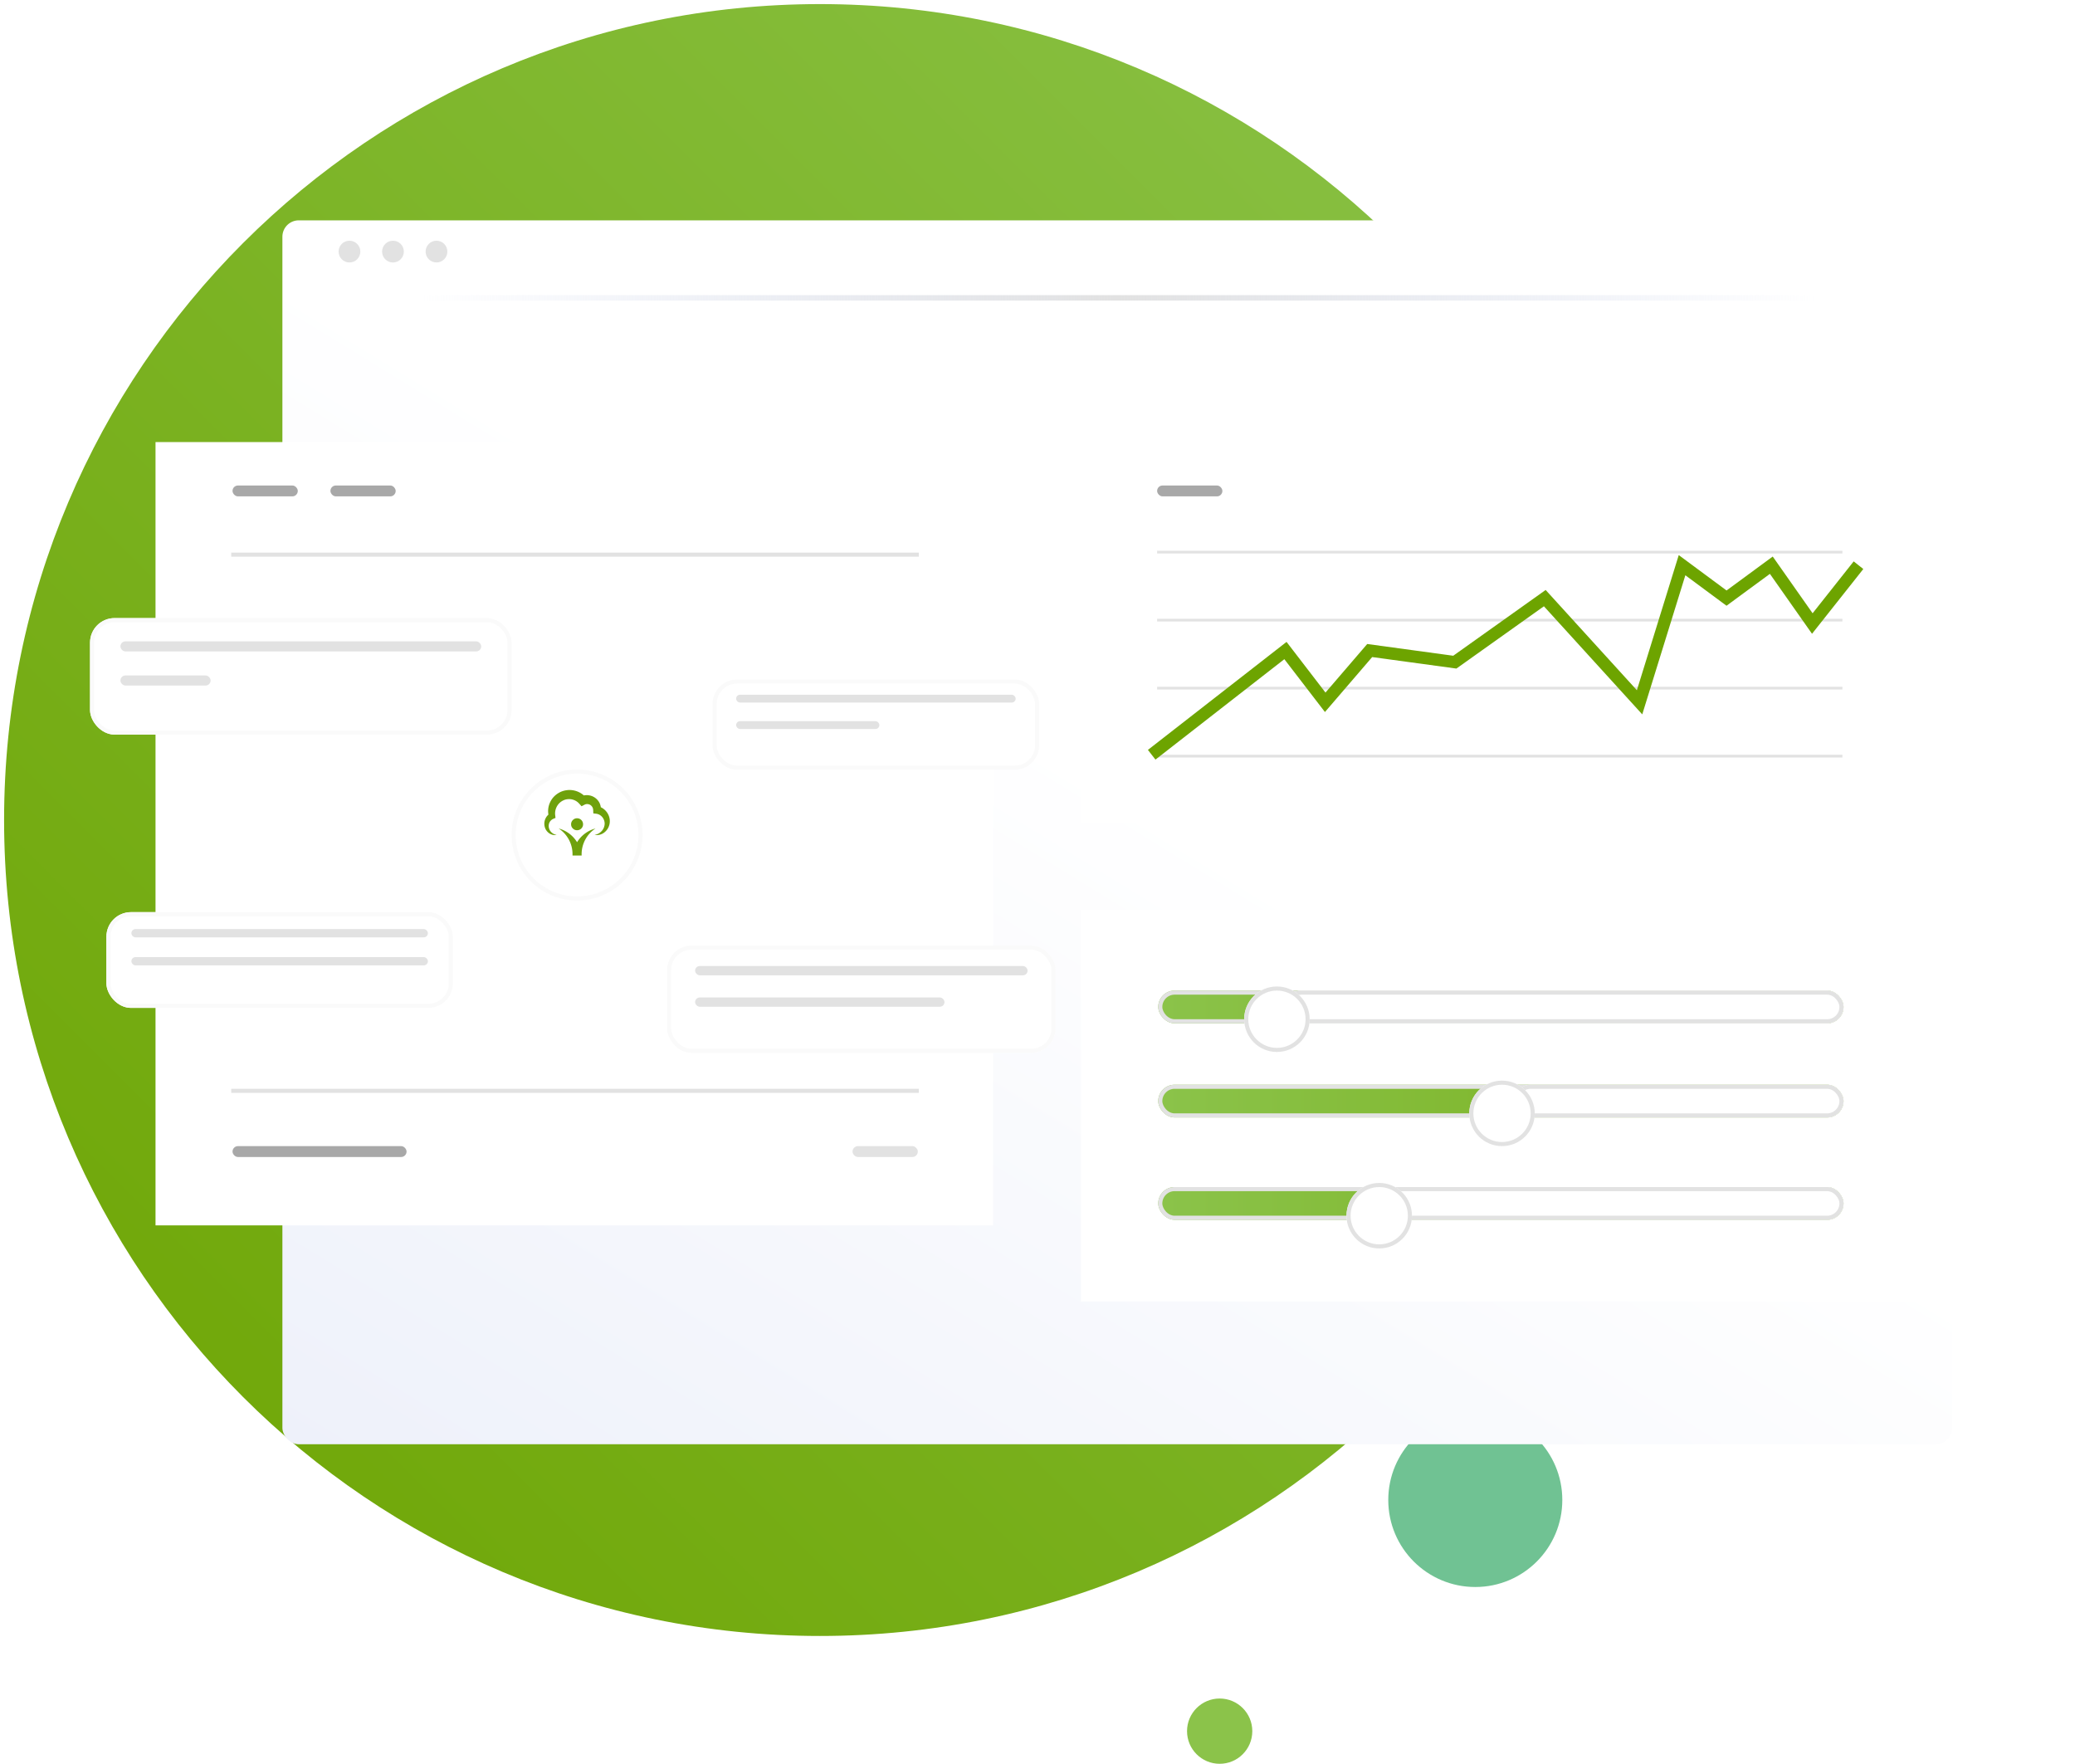<svg xmlns="http://www.w3.org/2000/svg" xmlns:xlink="http://www.w3.org/1999/xlink" width="507" height="430.9" viewBox="0 0 507 430.9"><defs><linearGradient id="a" x1="1" x2="0" y2="1" gradientUnits="objectBoundingBox"><stop offset="0" stop-color="#8bc34a"/><stop offset="1" stop-color="#6da400"/></linearGradient><linearGradient id="b" y1="1" x2="0.467" y2="0.429" gradientUnits="objectBoundingBox"><stop offset="0" stop-color="#eef1fa"/><stop offset="1" stop-color="#fff"/></linearGradient><filter id="c" x="39" y="23.834" width="468" height="359.003" filterUnits="userSpaceOnUse"><feOffset dy="3" input="SourceAlpha"/><feGaussianBlur stdDeviation="10" result="d"/><feFlood flood-color="#00060a" flood-opacity="0.18"/><feComposite operator="in" in2="d"/><feComposite in="SourceGraphic"/></filter><linearGradient id="e" x1="1" y1="-0.128" x2="0" y2="-0.128" gradientUnits="objectBoundingBox"><stop offset="0" stop-color="#d2daf0" stop-opacity="0"/><stop offset="0.5" stop-color="#e2e2e2"/><stop offset="1" stop-color="#d2daf0" stop-opacity="0"/></linearGradient><filter id="f" x="8" y="78" width="264.651" height="251.362" filterUnits="userSpaceOnUse"><feOffset dy="3" input="SourceAlpha"/><feGaussianBlur stdDeviation="10" result="g"/><feFlood flood-color="#00060a" flood-opacity="0.18"/><feComposite operator="in" in2="g"/><feComposite in="SourceGraphic"/></filter><filter id="h" x="13" y="142" width="121" height="46.463" filterUnits="userSpaceOnUse"><feOffset dy="3" input="SourceAlpha"/><feGaussianBlur stdDeviation="3" result="i"/><feFlood flood-color="#00060a" flood-opacity="0.18"/><feComposite operator="in" in2="i"/><feComposite in="SourceGraphic"/></filter><filter id="j" x="17" y="213.838" width="102.648" height="41.392" filterUnits="userSpaceOnUse"><feOffset dy="3" input="SourceAlpha"/><feGaussianBlur stdDeviation="3" result="k"/><feFlood flood-color="#00060a" flood-opacity="0.18"/><feComposite operator="in" in2="k"/><feComposite in="SourceGraphic"/></filter><filter id="l" x="154" y="222" width="112.919" height="44.23" filterUnits="userSpaceOnUse"><feOffset dy="3" input="SourceAlpha"/><feGaussianBlur stdDeviation="3" result="m"/><feFlood flood-color="#00060a" flood-opacity="0.18"/><feComposite operator="in" in2="m"/><feComposite in="SourceGraphic"/></filter><filter id="n" x="165.11" y="157" width="97.804" height="40.053" filterUnits="userSpaceOnUse"><feOffset dy="3" input="SourceAlpha"/><feGaussianBlur stdDeviation="3" result="o"/><feFlood flood-color="#00060a" flood-opacity="0.18"/><feComposite operator="in" in2="o"/><feComposite in="SourceGraphic"/></filter><filter id="p" x="95" y="158" width="92" height="92" filterUnits="userSpaceOnUse"><feOffset dy="3" input="SourceAlpha"/><feGaussianBlur stdDeviation="10" result="q"/><feFlood flood-color="#00060a" flood-opacity="0.18"/><feComposite operator="in" in2="q"/><feComposite in="SourceGraphic"/></filter><linearGradient id="r" x1="1" y1="0.5" x2="0" y2="0.5" gradientUnits="objectBoundingBox"><stop offset="0" stop-color="#77ae18"/><stop offset="1" stop-color="#8bc34a"/></linearGradient><filter id="s" x="274" y="211" width="76" height="76" filterUnits="userSpaceOnUse"><feOffset dy="3" input="SourceAlpha"/><feGaussianBlur stdDeviation="10" result="t"/><feFlood flood-color="#00060a" flood-opacity="0.18"/><feComposite operator="in" in2="t"/><feComposite in="SourceGraphic"/></filter><filter id="v" x="329" y="234" width="76" height="76" filterUnits="userSpaceOnUse"><feOffset dy="3" input="SourceAlpha"/><feGaussianBlur stdDeviation="10" result="w"/><feFlood flood-color="#00060a" flood-opacity="0.18"/><feComposite operator="in" in2="w"/><feComposite in="SourceGraphic"/></filter><filter id="y" x="299" y="259" width="76" height="76" filterUnits="userSpaceOnUse"><feOffset dy="3" input="SourceAlpha"/><feGaussianBlur stdDeviation="10" result="z"/><feFlood flood-color="#00060a" flood-opacity="0.18"/><feComposite operator="in" in2="z"/><feComposite in="SourceGraphic"/></filter></defs><g transform="translate(1 1)"><path d="M398.671,199.336c0,110.09-89.246,199.336-199.336,199.336S0,309.426,0,199.336,89.246,0,199.336,0,398.671,89.246,398.671,199.336Z" transform="translate(0 0)" stroke="rgba(73,80,246,0)" stroke-dashoffset="1885.221" stroke-width="2" stroke-dasharray="1885.221" fill-rule="evenodd" fill="url(#a)"/><circle cx="21.262" cy="21.262" r="21.262" transform="translate(338.206 344.186)" fill="#70c293"/><circle cx="7.973" cy="7.973" r="7.973" transform="translate(289.037 413.953)" fill="#8bc34a"/><g transform="matrix(1, 0, 0, 1, -1, -1)" filter="url(#c)"><rect width="408" height="299.003" rx="4" transform="translate(69 50.83)" fill="url(#b)"/></g><circle cx="2.658" cy="2.658" r="2.658" transform="translate(81.728 57.807)" fill="#e2e2e2"/><circle cx="2.658" cy="2.658" r="2.658" transform="translate(92.359 57.807)" fill="#e2e2e2"/><circle cx="2.658" cy="2.658" r="2.658" transform="translate(102.99 57.807)" fill="#e2e2e2"/><path d="M27,20H371v1.329H27Z" transform="translate(73 51.096)" fill-rule="evenodd" fill="url(#e)"/><path d="M0,0H204.651V95.681H0Z" transform="translate(263.123 104.319)" fill="#fff" fill-rule="evenodd"/><path d="M28,93.834H195.442V94.5H28Zm0-16.611H195.442v.664H28Zm0-16.611H195.442v.664H28ZM28,44H195.442v.664H28Z" transform="translate(253.728 89.555)" fill="#e2e2e2" fill-rule="evenodd"/><path d="M26,95.614,58.684,70.155,68.4,82.8l10.87-12.648,20.8,2.839,21.979-15.641L145.209,82.8l10.382-33.5,10.868,8.046L177.4,49.306l10.017,14.248L198.7,49.307" transform="translate(254.399 87.774)" fill="none" stroke="#6da400" stroke-width="3" fill-rule="evenodd"/><rect width="15.947" height="2.658" rx="1.329" transform="translate(281.728 117.608)" fill="#a8a8a8"/><path d="M396,333H600.651v95.681H396Z" transform="translate(-132.877 -111.738)" fill="#fff" fill-rule="evenodd"/><g transform="matrix(1, 0, 0, 1, -1, -1)" filter="url(#f)"><path d="M0,0H204.651V191.362H0Z" transform="translate(38 105)" fill="#fff"/></g><rect width="15.947" height="2.658" rx="1.329" transform="translate(55.814 117.608)" fill="#a8a8a8"/><rect width="15.947" height="2.658" rx="1.329" transform="translate(79.734 117.608)" fill="#a8a8a8"/><g transform="translate(-8 -2)"><g transform="matrix(1, 0, 0, 1, 7, 1)" filter="url(#h)"><g transform="translate(22 148)" fill="#fff" stroke="#fafafa" stroke-width="1"><rect width="103" height="28.463" rx="6" stroke="none"/><rect x="0.5" y="0.5" width="102" height="27.463" rx="5.5" fill="none"/></g></g><rect width="88.153" height="2.466" rx="1.233" transform="translate(36.423 157.681)" fill="#e2e2e2"/><rect width="22.038" height="2.466" rx="1.233" transform="translate(36.423 166.015)" fill="#e2e2e2"/></g><g transform="translate(4)"><g transform="matrix(1, 0, 0, 1, -5, -1)" filter="url(#j)"><g transform="translate(26 219.84)" fill="#fff" stroke="#fafafa" stroke-width="1"><rect width="84.648" height="23.392" rx="6" stroke="none"/><rect x="0.5" y="0.5" width="83.648" height="22.392" rx="5.5" fill="none"/></g></g><rect width="72.446" height="2.027" rx="1.013" transform="translate(27.101 225.973)" fill="#e2e2e2"/><rect width="72.45" height="2.027" rx="1.013" transform="translate(27.101 232.822)" fill="#e2e2e2"/></g><g transform="translate(8)"><g transform="matrix(1, 0, 0, 1, -9, -1)" filter="url(#l)"><g transform="translate(163 228)" fill="#fff" stroke="#fafafa" stroke-width="1"><rect width="94.919" height="26.23" rx="6" stroke="none"/><rect x="0.5" y="0.5" width="93.919" height="25.23" rx="5.5" fill="none"/></g></g><rect width="81.237" height="2.273" rx="1.136" transform="translate(160.841 235)" fill="#e2e2e2"/><rect width="60.93" height="2.273" rx="1.136" transform="translate(160.841 242.68)" fill="#e2e2e2"/></g><g transform="translate(-4.005)"><g transform="matrix(1, 0, 0, 1, 3, -1)" filter="url(#n)"><g transform="translate(174.11 163)" fill="#fff" stroke="#fafafa" stroke-width="1"><rect width="79.804" height="22.053" rx="6" stroke="none"/><rect x="0.5" y="0.5" width="78.804" height="21.053" rx="5.5" fill="none"/></g></g><rect width="68.301" height="1.911" rx="0.955" transform="translate(182.867 168.726)" fill="#e2e2e2"/><rect width="35" height="1.911" rx="0.955" transform="translate(182.867 175.183)" fill="#e2e2e2"/></g><g transform="translate(0 17)"><g transform="matrix(1, 0, 0, 1, -1, -18)" filter="url(#p)"><g transform="translate(125 185)" fill="#fff" stroke="#fafafa" stroke-width="1"><circle cx="16" cy="16" r="16" stroke="none"/><circle cx="16" cy="16" r="15.5" fill="none"/></g></g><g transform="translate(132 175)"><path d="M26.594,30.119a1.388,1.388,0,0,1-.425-1.022,1.415,1.415,0,0,1,.425-1.033,1.375,1.375,0,0,1,1.033-.435A1.452,1.452,0,0,1,29.094,29.1a1.4,1.4,0,0,1-.425,1.022,1.418,1.418,0,0,1-1.042.425A1.392,1.392,0,0,1,26.594,30.119Z" transform="translate(-19.629 -20.721)" fill="#6fa10c"/><path d="M23,37.6a7.5,7.5,0,0,0-3.388,6.283V44.2H17.388v-.318A7.5,7.5,0,0,0,14,37.6a7.547,7.547,0,0,1,4.5,3.35A7.547,7.547,0,0,1,23,37.6Z" transform="translate(-10.5 -28.2)" fill="#6fa10c"/><path d="M15.391,5.594A3.834,3.834,0,0,0,13.8,4.209a3.573,3.573,0,0,0-.3-1.02,3.471,3.471,0,0,0-2.857-1.923,3.531,3.531,0,0,0-.985.06A5.265,5.265,0,0,0,7.148.094,5.162,5.162,0,0,0,5.373.059a5.073,5.073,0,0,0-1.685.55A5.546,5.546,0,0,0,2.294,1.676a5.235,5.235,0,0,0-.947,1.46A5.046,5.046,0,0,0,1,6.011a2.98,2.98,0,0,0-.837,3.2,2.73,2.73,0,0,0,1.167,1.45,2.461,2.461,0,0,0,1.687.32,2.452,2.452,0,0,1-1.36-.73A2.15,2.15,0,0,1,1.08,9a1.965,1.965,0,0,1,.275-1.25,1.93,1.93,0,0,1,.395-.44,1.872,1.872,0,0,1,.5-.292l.482-.2-.077-.655a3.6,3.6,0,0,1,.437-2.19A3.409,3.409,0,0,1,4.664,2.526a2.956,2.956,0,0,1,1-.278,3.3,3.3,0,0,1,2.847,1.07l.58.652.735-.382a1.327,1.327,0,0,1,.675-.153,1.442,1.442,0,0,1,.682.188,1.5,1.5,0,0,1,.75,1.23l.037.862.717.082a2.312,2.312,0,0,1,1.412.75,2.443,2.443,0,0,1,.452.727,2.613,2.613,0,0,1,.19.868,2.725,2.725,0,0,1-.637,1.78,3.086,3.086,0,0,1-1.832,1.055,3.046,3.046,0,0,0,2.3-.543,3.438,3.438,0,0,0,1.37-2.173A3.671,3.671,0,0,0,15.391,5.594Z" transform="translate(0 0.001)" fill="#6fa10c"/></g></g><line x2="168" transform="translate(55.5 134.5)" fill="none" stroke="#e2e2e2" stroke-width="1"/><g transform="translate(0 25)"><rect width="15.947" height="2.658" rx="1.329" transform="translate(207.309 254)" fill="#e2e2e2"/><rect width="42.525" height="2.658" rx="1.329" transform="translate(55.814 254)" fill="#a8a8a8"/><line x2="168" transform="translate(55.5 240.5)" fill="none" stroke="#e2e2e2" stroke-width="1"/></g><g transform="translate(139 -251)"><g transform="translate(143 492)" stroke="#e2e2e2" stroke-width="1" fill="url(#r)"><rect width="167.44" height="8" rx="4" stroke="none"/><rect x="0.5" y="0.5" width="166.44" height="7" rx="3.5" fill="none"/></g><g transform="translate(174 492)" fill="#fff" stroke="#e2e2e2" stroke-width="1"><rect width="136.44" height="8" rx="4" stroke="none"/><rect x="0.5" y="0.5" width="135.44" height="7" rx="3.5" fill="none"/></g><g transform="matrix(1, 0, 0, 1, -140, 250)" filter="url(#s)"><g transform="translate(304 238)" fill="#fff" stroke="#e2e2e2" stroke-width="1"><circle cx="8" cy="8" r="8" stroke="none"/><circle cx="8" cy="8" r="7.5" fill="none"/></g></g></g><g transform="translate(139 -254)"><g transform="translate(143 518)" stroke="#e2e2e2" stroke-width="1" fill="url(#r)"><rect width="167.44" height="8" rx="4" stroke="none"/><rect x="0.5" y="0.5" width="166.44" height="7" rx="3.5" fill="none"/></g><g transform="translate(230 518)" fill="#fff" stroke="#e2e2e2" stroke-width="1"><rect width="80.44" height="8" rx="4" stroke="none"/><rect x="0.5" y="0.5" width="79.44" height="7" rx="3.5" fill="none"/></g><g transform="matrix(1, 0, 0, 1, -140, 253)" filter="url(#v)"><g transform="translate(359 261)" fill="#fff" stroke="#e2e2e2" stroke-width="1"><circle cx="8" cy="8" r="8" stroke="none"/><circle cx="8" cy="8" r="7.5" fill="none"/></g></g></g><g transform="translate(139 -255)"><g transform="translate(143 544)" stroke="#e2e2e2" stroke-width="1" fill="url(#r)"><rect width="167.44" height="8" rx="4" stroke="none"/><rect x="0.5" y="0.5" width="166.44" height="7" rx="3.5" fill="none"/></g><g transform="translate(197 544)" fill="#fff" stroke="#e2e2e2" stroke-width="1"><rect width="113.44" height="8" rx="4" stroke="none"/><rect x="0.5" y="0.5" width="112.44" height="7" rx="3.5" fill="none"/></g><g transform="matrix(1, 0, 0, 1, -140, 254)" filter="url(#y)"><g transform="translate(329 286)" fill="#fff" stroke="#e2e2e2" stroke-width="1"><circle cx="8" cy="8" r="8" stroke="none"/><circle cx="8" cy="8" r="7.5" fill="none"/></g></g></g></g></svg>